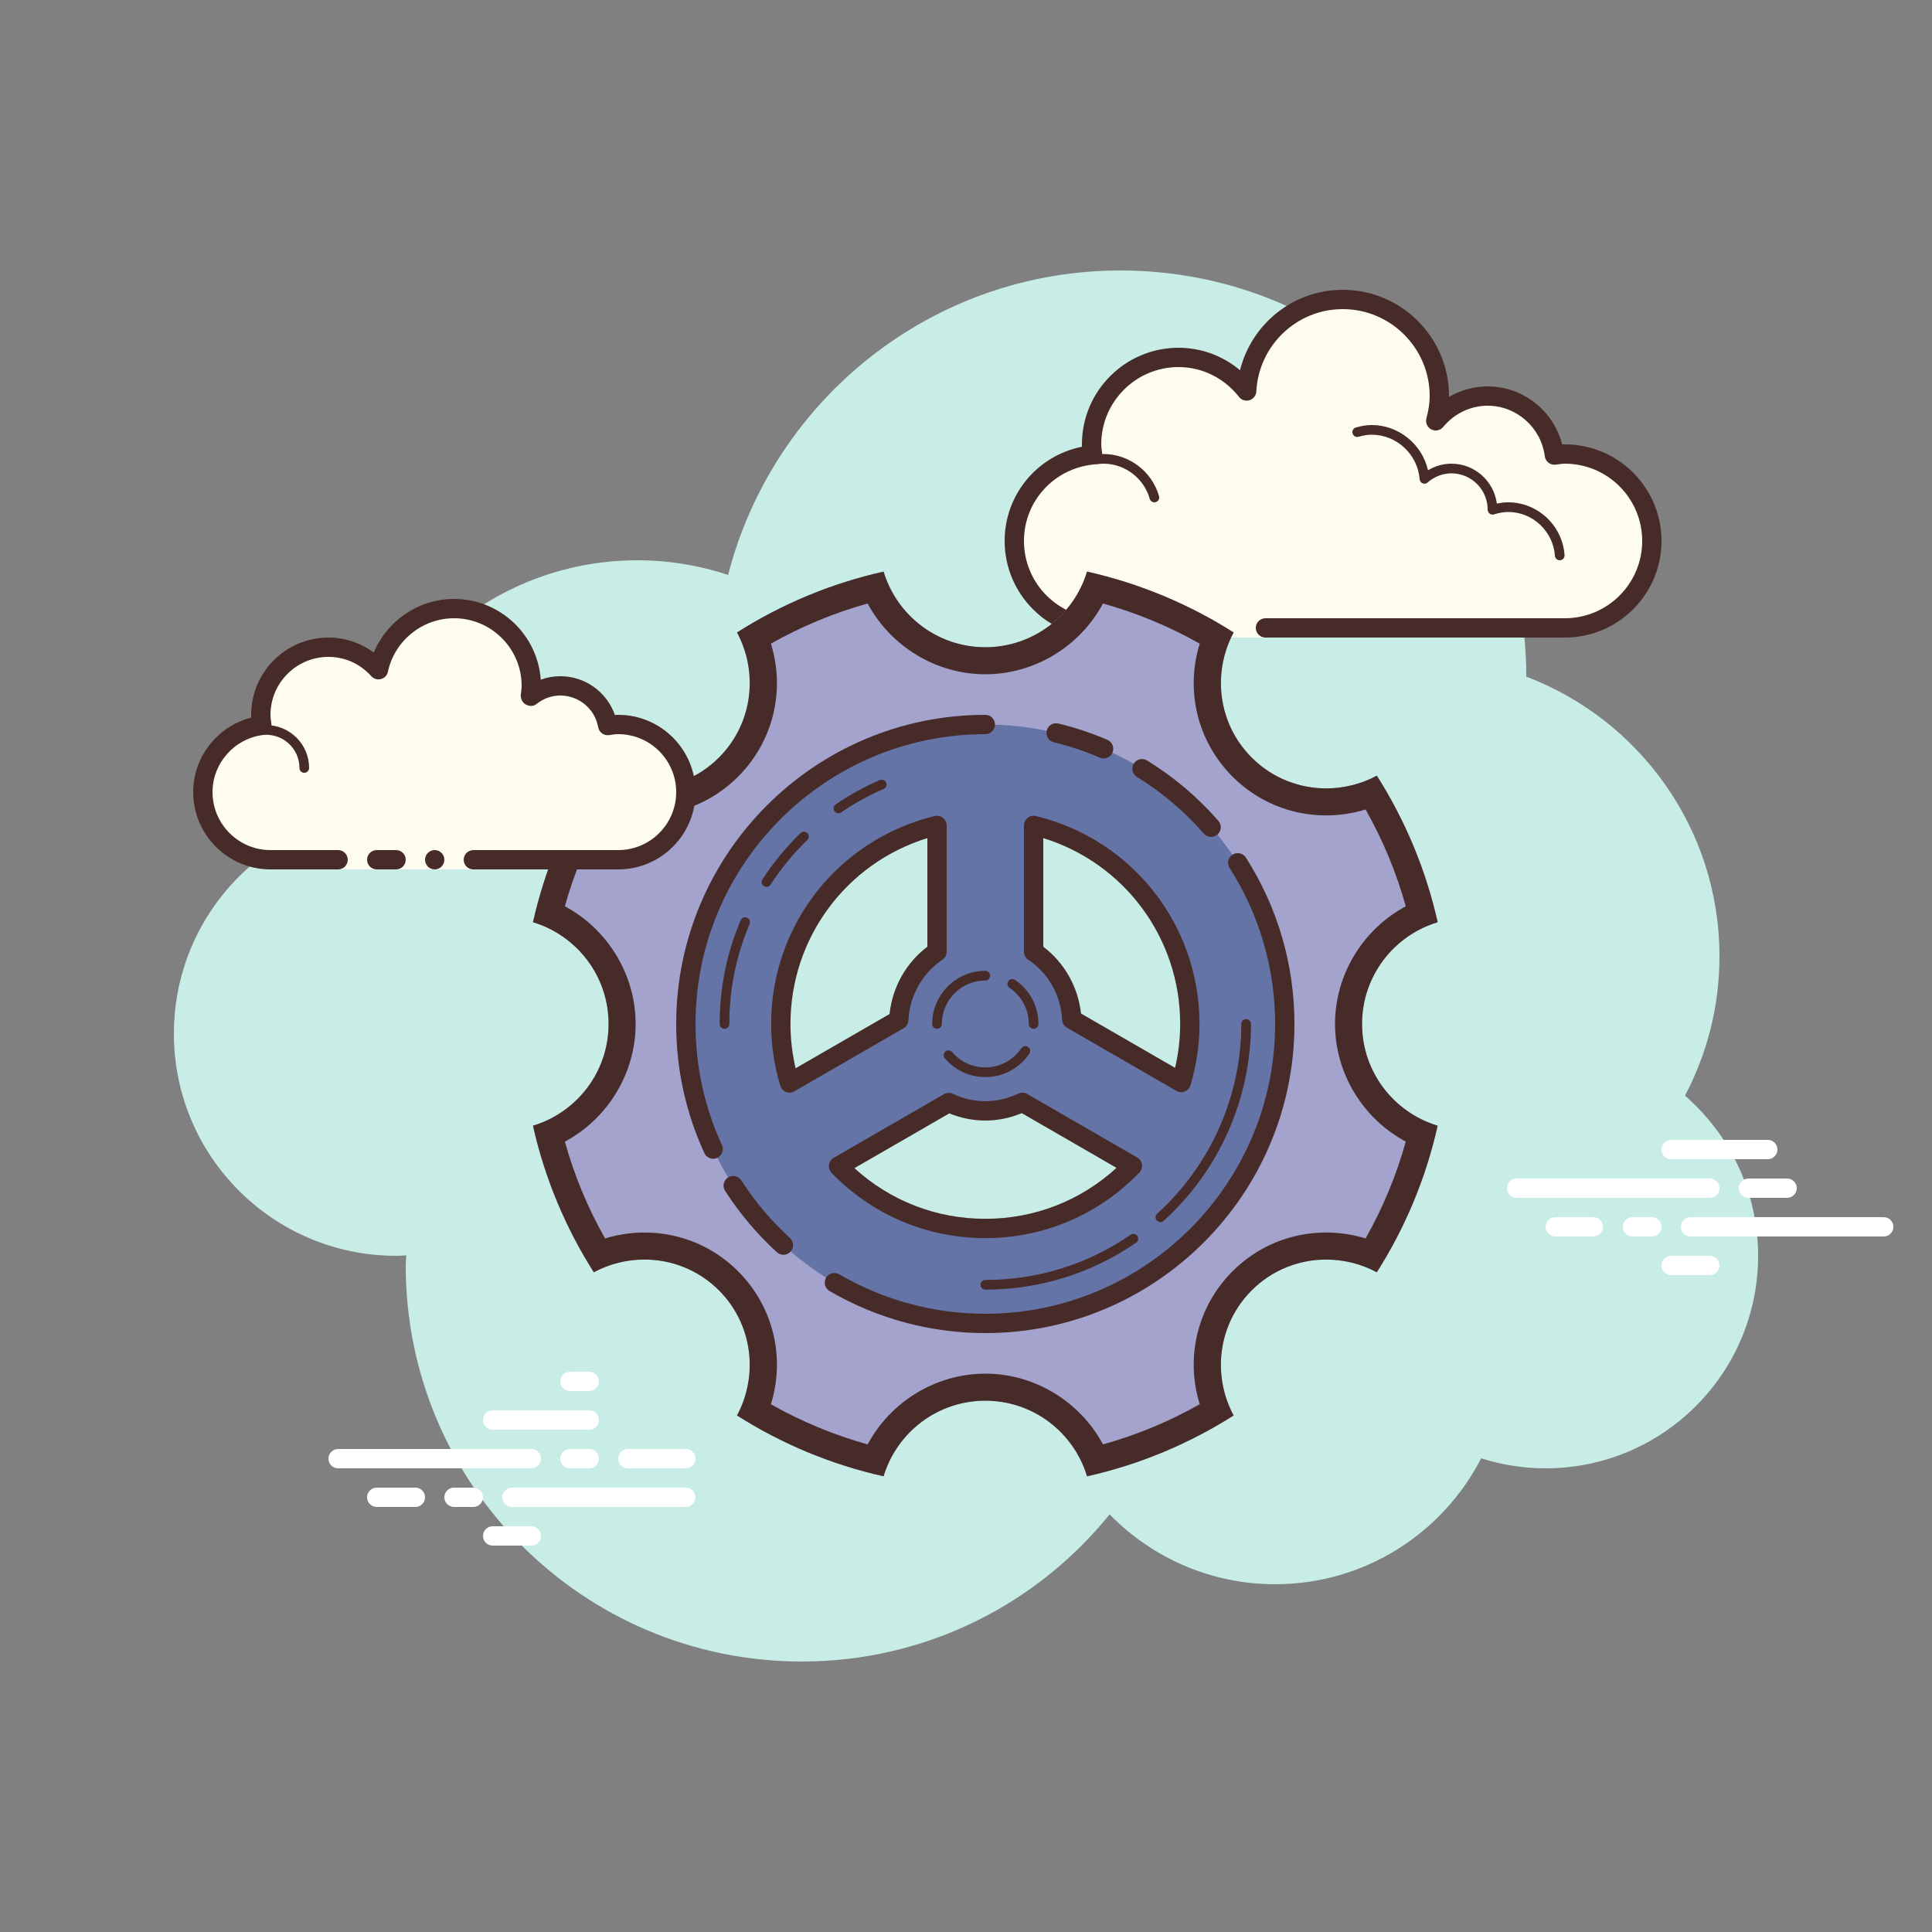 <svg xmlns="http://www.w3.org/2000/svg"  viewBox="0 0 100 100" width="200px" height="200px"><rect x="0" y="0" width="100" height="100" fill="#808080" stroke="none"/><path fill="#c7ede6" d="M87.215,56.71C88.35,54.555,89,52.105,89,49.5c0-6.621-4.159-12.257-10.001-14.478 C78.999,35.015,79,35.008,79,35c0-11.598-9.402-21-21-21c-9.784,0-17.981,6.701-20.313,15.757C36.211,29.272,34.638,29,33,29 c-7.692,0-14.023,5.793-14.89,13.252C12.906,43.353,9,47.969,9,53.5C9,59.851,14.149,65,20.5,65c0.177,0,0.352-0.012,0.526-0.022 C21.022,65.153,21,65.324,21,65.5C21,76.822,30.178,86,41.5,86c6.437,0,12.175-2.972,15.934-7.614C59.612,80.611,62.64,82,66,82 c4.65,0,8.674-2.65,10.666-6.518C77.718,75.817,78.837,76,80,76c6.075,0,11-4.925,11-11C91,61.689,89.53,58.727,87.215,56.71z"/><path fill="#fdfcef" d="M65.5,32.5V33h-3v-0.5c0,0-4.242,0-5.5,0c-2.485,0-4.5-2.015-4.5-4.5 c0-2.333,1.782-4.229,4.055-4.455C56.533,23.364,56.5,23.187,56.5,23c0-2.485,2.015-4.5,4.5-4.5c1.438,0,2.703,0.686,3.527,1.736 C64.667,17.6,66.829,15.5,69.5,15.5c2.761,0,5,2.239,5,5c0,0.446-0.077,0.87-0.187,1.282c0.642-0.777,1.6-1.282,2.687-1.282 c1.781,0,3.234,1.335,3.455,3.055C80.636,23.533,80.813,23.5,81,23.5c2.485,0,4.5,2.015,4.5,4.5s-2.015,4.5-4.5,4.5s-9.5,0-9.5,0 H65.5z"/><path fill="#472b29" d="M69.5,15c3.033,0,5.5,2.467,5.5,5.5c0,0.016,0,0.031,0,0.047C75.602,20.192,76.29,20,77,20 c1.831,0,3.411,1.261,3.858,3.005C80.905,23.002,80.952,23,81,23c2.757,0,5,2.243,5,5s-2.243,5-5,5H65.5 c-0.276,0-0.5-0.224-0.5-0.5s0.224-0.5,0.5-0.5H81c2.206,0,4-1.794,4-4s-1.794-4-4-4c-0.117,0-0.23,0.017-0.343,0.032 l-0.141,0.019c-0.021,0.003-0.041,0.004-0.062,0.004c-0.246,0-0.462-0.185-0.495-0.437C79.768,22.125,78.496,21,77,21 c-0.885,0-1.723,0.401-2.301,1.1c-0.098,0.118-0.241,0.182-0.386,0.182c-0.078,0-0.156-0.018-0.228-0.056 c-0.209-0.107-0.314-0.346-0.254-0.573C73.946,21.218,74,20.852,74,20.5c0-2.481-2.019-4.5-4.5-4.5 c-2.381,0-4.347,1.872-4.474,4.263c-0.011,0.208-0.15,0.387-0.349,0.45c-0.05,0.016-0.101,0.024-0.152,0.024 c-0.15,0-0.296-0.069-0.392-0.192C63.362,19.563,62.221,19,61,19c-2.206,0-4,1.794-4,4c0,0.117,0.017,0.23,0.032,0.343 l0.019,0.141c0.016,0.134-0.022,0.268-0.106,0.373c-0.084,0.105-0.207,0.172-0.34,0.185C54.549,24.247,53,25.949,53,28 c0,2.206,1.794,4,4,4h5.5c0.276,0,0.5,0.224,0.5,0.5S62.776,33,62.5,33H57c-2.757,0-5-2.243-5-5c0-2.397,1.689-4.413,4.003-4.877 C56.001,23.082,56,23.041,56,23c0-2.757,2.243-5,5-5c1.176,0,2.293,0.416,3.183,1.164C64.781,16.76,66.945,15,69.5,15L69.5,15z"/><path fill="#472b29" d="M71,22c1.403,0,2.609,0.999,2.913,2.341C74.28,24.119,74.699,24,75.125,24 c1.202,0,2.198,0.897,2.353,2.068C77.681,26.022,77.874,26,78.063,26c1.529,0,2.811,1.2,2.918,2.732 C80.99,28.87,80.886,28.99,80.749,29c-0.006,0-0.012,0-0.018,0c-0.13,0-0.24-0.101-0.249-0.232 c-0.089-1.271-1.151-2.268-2.419-2.268c-0.229,0-0.47,0.042-0.738,0.127c-0.022,0.007-0.045,0.01-0.067,0.01 c-0.055,0-0.11-0.02-0.156-0.054C77.038,26.537,77,26.455,77,26.375c0-1.034-0.841-1.875-1.875-1.875 c-0.447,0-0.885,0.168-1.231,0.473c-0.047,0.041-0.106,0.063-0.165,0.063c-0.032,0-0.063-0.006-0.093-0.019 c-0.088-0.035-0.148-0.117-0.155-0.212C73.377,23.512,72.288,22.5,71,22.5c-0.208,0-0.425,0.034-0.682,0.107 c-0.023,0.007-0.047,0.01-0.07,0.01c-0.109,0-0.207-0.073-0.239-0.182c-0.038-0.133,0.039-0.271,0.172-0.309 C70.483,22.04,70.744,22,71,22L71,22z"/><path fill="#472b29" d="M57.117,23.5c1.326,0,2.508,0.897,2.874,2.182c0.038,0.133-0.039,0.271-0.172,0.309 C59.795,25.997,59.772,26,59.75,26c-0.109,0-0.209-0.072-0.24-0.182C59.205,24.748,58.221,24,57.117,24 c-0.117,0-0.23,0.014-0.342,0.029c-0.012,0.002-0.023,0.003-0.035,0.003c-0.121,0-0.229-0.092-0.246-0.217 c-0.019-0.137,0.077-0.263,0.214-0.281C56.842,23.516,56.978,23.5,57.117,23.5L57.117,23.5z"/><path fill="#a3a3cd" d="M70.5,53c0-2.486,1.65-4.584,3.914-5.265c-0.613-2.735-1.691-5.293-3.149-7.587 c-2.082,1.115-4.72,0.82-6.476-0.936c-1.756-1.756-2.051-4.394-0.936-6.476c-2.294-1.458-4.852-2.537-7.587-3.149 C55.584,31.85,53.486,33.5,51,33.5s-4.584-1.65-5.265-3.914c-2.735,0.613-5.293,1.691-7.587,3.149 c1.115,2.082,0.82,4.72-0.936,6.476c-1.756,1.756-4.394,2.051-6.476,0.936c-1.458,2.294-2.537,4.852-3.149,7.587 C29.85,48.416,31.5,50.514,31.5,53s-1.65,4.584-3.914,5.265c0.613,2.735,1.691,5.293,3.149,7.587 c2.082-1.115,4.72-0.82,6.476,0.936c1.756,1.756,2.051,4.394,0.936,6.476c2.294,1.458,4.852,2.537,7.587,3.149 C46.416,74.15,48.514,72.5,51,72.5s4.584,1.65,5.265,3.914c2.735-0.613,5.293-1.691,7.587-3.149 c-1.115-2.082-0.82-4.72,0.936-6.476c1.756-1.756,4.394-2.051,6.476-0.936c1.458-2.294,2.537-4.852,3.149-7.587 C72.15,57.584,70.5,55.486,70.5,53z M51,66.5c-7.456,0-13.5-6.044-13.5-13.5S43.544,39.5,51,39.5S64.5,45.544,64.5,53 S58.456,66.5,51,66.5z"/><path fill="#6474a6" d="M51,37.5c-8.56,0-15.5,6.94-15.5,15.5S42.44,68.5,51,68.5S66.5,61.56,66.5,53S59.56,37.5,51,37.5z M61.585,53c0,1.054-0.159,2.07-0.446,3.031l-5.663-3.27c-0.078-1.458-0.834-2.736-1.976-3.501v-6.536 C58.137,43.849,61.585,48.017,61.585,53z M48.5,42.724v6.536c-1.149,0.77-1.909,2.058-1.979,3.527l-5.655,3.265 c-0.291-0.967-0.451-1.99-0.451-3.052C40.415,48.017,43.863,43.849,48.5,42.724z M51,63.585c-2.983,0-5.673-1.239-7.597-3.224 l5.703-3.292C49.683,57.338,50.321,57.5,51,57.5c0.688,0,1.333-0.167,1.917-0.443l5.695,3.288 C56.687,62.34,53.991,63.585,51,63.585z"/><path fill="#472b29" d="M62.687,43.318c-0.14,0-0.278-0.058-0.377-0.171c-1-1.148-2.165-2.135-3.462-2.933 c-0.235-0.145-0.309-0.453-0.164-0.688c0.146-0.235,0.456-0.308,0.688-0.164c1.384,0.851,2.626,1.903,3.692,3.127 c0.182,0.208,0.16,0.524-0.049,0.706C62.92,43.277,62.804,43.318,62.687,43.318z"/><path fill="#472b29" d="M57.123,39.256c-0.066,0-0.133-0.013-0.197-0.041c-0.769-0.331-1.569-0.598-2.38-0.794 c-0.268-0.065-0.433-0.335-0.368-0.604c0.065-0.267,0.33-0.434,0.604-0.368c0.864,0.209,1.719,0.494,2.538,0.847 c0.254,0.109,0.371,0.403,0.262,0.657C57.501,39.143,57.316,39.256,57.123,39.256z"/><path fill="#472b29" d="M36.914,59.977c-0.188,0-0.37-0.108-0.454-0.291C35.491,57.584,35,55.335,35,53 c0-8.822,7.178-16,16-16c0.276,0,0.5,0.224,0.5,0.5S51.276,38,51,38c-8.271,0-15,6.729-15,15c0,2.189,0.46,4.297,1.368,6.267 c0.115,0.251,0.006,0.548-0.245,0.664C37.056,59.962,36.984,59.977,36.914,59.977z"/><path fill="#472b29" d="M40.55,64.947c-0.12,0-0.241-0.043-0.337-0.131c-1.028-0.939-1.931-2.008-2.683-3.177 c-0.149-0.232-0.082-0.542,0.15-0.691c0.231-0.15,0.541-0.083,0.691,0.15c0.704,1.096,1.551,2.099,2.515,2.979 c0.204,0.186,0.219,0.502,0.032,0.707C40.82,64.893,40.686,64.947,40.55,64.947z"/><path fill="#472b29" d="M51,69c-2.838,0-5.626-0.753-8.063-2.178c-0.238-0.139-0.319-0.445-0.18-0.684 c0.139-0.239,0.446-0.319,0.684-0.179C45.726,67.295,48.339,68,51,68c8.271,0,15-6.729,15-15c0-2.872-0.814-5.664-2.354-8.072 c-0.149-0.233-0.081-0.542,0.151-0.691c0.231-0.149,0.542-0.082,0.69,0.152C66.131,46.959,67,49.937,67,53 C67,61.822,59.822,69,51,69z"/><path fill="#472b29" d="M57.09,31.237c1.748,0.488,3.425,1.184,5.008,2.078c-0.75,2.413-0.134,5.052,1.701,6.886 c1.293,1.293,3.013,2.004,4.844,2.004c0.691,0,1.381-0.105,2.04-0.307c0.896,1.584,1.592,3.261,2.08,5.011 C70.555,48.092,69.1,50.437,69.1,53s1.455,4.908,3.663,6.09c-0.488,1.749-1.185,3.427-2.08,5.011 c-0.66-0.202-1.349-0.307-2.04-0.307c-1.831,0-3.551,0.712-4.844,2.004c-1.834,1.834-2.451,4.473-1.701,6.886 c-1.583,0.895-3.259,1.591-5.008,2.078C55.908,72.555,53.563,71.1,51,71.1s-4.908,1.455-6.09,3.663 c-1.748-0.488-3.425-1.184-5.008-2.078c0.75-2.413,0.134-5.052-1.701-6.886c-1.293-1.293-3.013-2.004-4.844-2.004 c-0.691,0-1.381,0.105-2.04,0.307c-0.896-1.584-1.592-3.261-2.08-5.011C31.445,57.908,32.9,55.563,32.9,53 s-1.455-4.908-3.663-6.09c0.488-1.749,1.185-3.427,2.08-5.011c0.66,0.202,1.349,0.307,2.04,0.307c1.831,0,3.551-0.712,4.844-2.004 c1.834-1.834,2.451-4.473,1.701-6.886c1.583-0.895,3.259-1.591,5.008-2.078C46.092,33.445,48.437,34.9,51,34.9 S55.908,33.445,57.09,31.237 M56.265,29.586C55.584,31.85,53.486,33.5,51,33.5s-4.584-1.65-5.265-3.914 c-2.735,0.613-5.293,1.691-7.587,3.149c1.115,2.082,0.82,4.72-0.936,6.476c-1.067,1.067-2.459,1.594-3.854,1.594 c-0.902,0-1.805-0.22-2.622-0.658c-1.458,2.294-2.537,4.852-3.149,7.587C29.85,48.416,31.5,50.514,31.5,53 s-1.65,4.584-3.914,5.265c0.613,2.735,1.691,5.293,3.149,7.587c0.817-0.438,1.72-0.658,2.622-0.658 c1.395,0,2.787,0.528,3.854,1.594c1.756,1.756,2.051,4.394,0.936,6.476c2.294,1.458,4.852,2.537,7.587,3.149 C46.416,74.15,48.514,72.5,51,72.5s4.584,1.65,5.265,3.914c2.735-0.613,5.293-1.691,7.587-3.149 c-1.115-2.082-0.82-4.72,0.936-6.476c1.067-1.067,2.459-1.594,3.854-1.594c0.902,0,1.805,0.22,2.622,0.658 c1.458-2.294,2.537-4.852,3.149-7.587C72.15,57.584,70.5,55.486,70.5,53s1.65-4.584,3.914-5.265 c-0.613-2.735-1.691-5.293-3.149-7.587c-0.817,0.438-1.72,0.658-2.622,0.658c-1.395,0-2.787-0.528-3.854-1.594 c-1.756-1.756-2.051-4.394-0.936-6.476C61.558,31.277,59,30.199,56.265,29.586L56.265,29.586z"/><path fill="#472b29" d="M61.14,56.531c-0.087,0-0.173-0.022-0.25-0.067l-5.664-3.27c-0.146-0.084-0.24-0.238-0.249-0.407 c-0.067-1.276-0.707-2.411-1.755-3.112C53.083,49.583,53,49.427,53,49.26v-6.536c0-0.153,0.07-0.298,0.191-0.393 c0.119-0.095,0.275-0.13,0.427-0.093c4.985,1.209,8.467,5.635,8.467,10.762c0,1.067-0.157,2.135-0.466,3.173 c-0.044,0.147-0.152,0.265-0.295,0.322C61.265,56.519,61.202,56.531,61.14,56.531z M55.953,52.459l4.87,2.812 c0.174-0.749,0.262-1.51,0.262-2.271c0-4.449-2.883-8.317-7.085-9.62v5.622C55.092,49.825,55.804,51.086,55.953,52.459z"/><path fill="#472b29" d="M40.866,56.552c-0.063,0-0.125-0.012-0.185-0.035c-0.142-0.056-0.25-0.174-0.294-0.321 c-0.313-1.042-0.473-2.117-0.473-3.196c0-5.127,3.481-9.552,8.467-10.762c0.15-0.04,0.307-0.002,0.427,0.093 C48.93,42.426,49,42.571,49,42.724v6.536c0,0.167-0.083,0.323-0.222,0.416c-1.04,0.696-1.696,1.868-1.758,3.136 c-0.008,0.17-0.102,0.324-0.249,0.409l-5.655,3.265C41.039,56.529,40.953,56.552,40.866,56.552z M48,43.38 c-4.202,1.302-7.085,5.171-7.085,9.62c0,0.771,0.089,1.54,0.266,2.293l4.862-2.807c0.144-1.384,0.857-2.655,1.957-3.484V43.38z"/><path fill="#472b29" d="M51,64.085c-3.021,0-5.846-1.199-7.957-3.376c-0.106-0.111-0.157-0.265-0.136-0.417 c0.021-0.152,0.111-0.287,0.245-0.364l5.703-3.292c0.141-0.082,0.313-0.089,0.462-0.02c1.097,0.512,2.281,0.512,3.386-0.011 c0.147-0.069,0.321-0.063,0.464,0.019l5.695,3.288c0.133,0.077,0.224,0.211,0.245,0.363c0.021,0.153-0.028,0.307-0.136,0.417 C56.859,62.88,54.028,64.085,51,64.085z M44.226,60.463c1.861,1.696,4.243,2.622,6.774,2.622c2.539,0,4.927-0.932,6.79-2.637 l-4.903-2.831c-1.219,0.507-2.533,0.508-3.75,0.011L44.226,60.463z"/><path fill="#472b29" d="M51,66.75c-0.138,0-0.25-0.112-0.25-0.25s0.112-0.25,0.25-0.25c2.704,0,5.305-0.809,7.521-2.34 c0.113-0.079,0.269-0.05,0.348,0.063c0.078,0.114,0.05,0.27-0.064,0.348C56.505,65.91,53.806,66.75,51,66.75z"/><path fill="#472b29" d="M60.065,63.254c-0.068,0-0.136-0.028-0.186-0.082c-0.093-0.102-0.085-0.26,0.018-0.353 C62.663,60.31,64.25,56.732,64.25,53c0-0.138,0.112-0.25,0.25-0.25s0.25,0.112,0.25,0.25c0,3.872-1.646,7.586-4.517,10.189 C60.186,63.233,60.125,63.254,60.065,63.254z"/><path fill="#472b29" d="M43.398,42.092c-0.08,0-0.158-0.038-0.206-0.109c-0.078-0.114-0.049-0.27,0.065-0.348 c0.718-0.49,1.485-0.914,2.28-1.258c0.126-0.053,0.274,0.003,0.329,0.13s-0.003,0.274-0.13,0.329 c-0.767,0.332-1.506,0.74-2.198,1.212C43.496,42.078,43.447,42.092,43.398,42.092z"/><path fill="#472b29" d="M39.672,45.904c-0.047,0-0.094-0.013-0.136-0.041c-0.116-0.075-0.149-0.23-0.074-0.346 c0.564-0.868,1.229-1.674,1.975-2.398c0.101-0.095,0.259-0.093,0.354,0.006c0.096,0.099,0.094,0.257-0.006,0.354 c-0.719,0.697-1.359,1.475-1.902,2.311C39.834,45.864,39.754,45.904,39.672,45.904z"/><path fill="#472b29" d="M37.5,53.25c-0.138,0-0.25-0.112-0.25-0.25c0-1.862,0.366-3.668,1.087-5.367 c0.055-0.127,0.198-0.187,0.328-0.132c0.127,0.054,0.187,0.201,0.133,0.328C38.103,49.465,37.75,51.205,37.75,53 C37.75,53.138,37.638,53.25,37.5,53.25z"/><path fill="#472b29" d="M53.5,53.25c-0.138,0-0.25-0.112-0.25-0.25c0-0.75-0.372-1.448-0.995-1.868 c-0.114-0.077-0.145-0.232-0.067-0.347c0.076-0.115,0.232-0.145,0.347-0.068C53.296,51.23,53.75,52.084,53.75,53 C53.75,53.138,53.638,53.25,53.5,53.25z"/><path fill="#472b29" d="M48.5,53.25c-0.138,0-0.25-0.112-0.25-0.25c0-1.517,1.233-2.75,2.75-2.75 c0.138,0,0.25,0.112,0.25,0.25s-0.112,0.25-0.25,0.25c-1.24,0-2.25,1.009-2.25,2.25C48.75,53.138,48.638,53.25,48.5,53.25z"/><path fill="#472b29" d="M51,55.75c-0.808,0-1.572-0.354-2.097-0.97c-0.09-0.105-0.077-0.263,0.028-0.353 c0.105-0.089,0.262-0.077,0.353,0.028c0.43,0.505,1.055,0.794,1.716,0.794c0.749,0,1.446-0.371,1.866-0.993 c0.077-0.115,0.232-0.144,0.347-0.067s0.145,0.232,0.067,0.347C52.768,55.297,51.915,55.75,51,55.75z"/><g><path fill="#fff" d="M27.5,76h-10c-0.276,0-0.5-0.224-0.5-0.5s0.224-0.5,0.5-0.5h10c0.276,0,0.5,0.224,0.5,0.5 S27.777,76,27.5,76z"/><path fill="#fff" d="M30.5,76h-1c-0.276,0-0.5-0.224-0.5-0.5s0.224-0.5,0.5-0.5h1c0.276,0,0.5,0.224,0.5,0.5 S30.777,76,30.5,76z"/><path fill="#fff" d="M35.491,78H26.5c-0.276,0-0.5-0.224-0.5-0.5s0.224-0.5,0.5-0.5h8.991c0.276,0,0.5,0.224,0.5,0.5 S35.767,78,35.491,78z"/><path fill="#fff" d="M24.5,78h-1c-0.276,0-0.5-0.224-0.5-0.5s0.224-0.5,0.5-0.5h1c0.276,0,0.5,0.224,0.5,0.5 S24.777,78,24.5,78z"/><path fill="#fff" d="M21.5,78h-2c-0.276,0-0.5-0.224-0.5-0.5s0.224-0.5,0.5-0.5h2c0.276,0,0.5,0.224,0.5,0.5 S21.777,78,21.5,78z"/><path fill="#fff" d="M27.5,80h-2c-0.276,0-0.5-0.224-0.5-0.5s0.224-0.5,0.5-0.5h2c0.276,0,0.5,0.224,0.5,0.5 S27.776,80,27.5,80z"/><path fill="#fff" d="M30.5,71c-0.177,0-0.823,0-1,0c-0.276,0-0.5,0.224-0.5,0.5c0,0.276,0.224,0.5,0.5,0.5 c0.177,0,0.823,0,1,0c0.276,0,0.5-0.224,0.5-0.5C31,71.224,30.776,71,30.5,71z"/><path fill="#fff" d="M30.5,73c-0.177,0-4.823,0-5,0c-0.276,0-0.5,0.224-0.5,0.5c0,0.276,0.224,0.5,0.5,0.5 c0.177,0,4.823,0,5,0c0.276,0,0.5-0.224,0.5-0.5C31,73.224,30.776,73,30.5,73z"/><path fill="#fff" d="M35.5,75c-0.177,0-2.823,0-3,0c-0.276,0-0.5,0.224-0.5,0.5c0,0.276,0.224,0.5,0.5,0.5 c0.177,0,2.823,0,3,0c0.276,0,0.5-0.224,0.5-0.5C36,75.224,35.776,75,35.5,75z"/></g><g><path fill="#fff" d="M88.5,62h-10c-0.276,0-0.5-0.224-0.5-0.5s0.224-0.5,0.5-0.5h10c0.276,0,0.5,0.224,0.5,0.5 S88.776,62,88.5,62z"/><path fill="#fff" d="M92.5,62h-2c-0.276,0-0.5-0.224-0.5-0.5s0.224-0.5,0.5-0.5h2c0.276,0,0.5,0.224,0.5,0.5 S92.776,62,92.5,62z"/><path fill="#fff" d="M97.5,64h-10c-0.276,0-0.5-0.224-0.5-0.5s0.224-0.5,0.5-0.5h10c0.276,0,0.5,0.224,0.5,0.5 S97.777,64,97.5,64z"/><path fill="#fff" d="M85.5,64h-1c-0.276,0-0.5-0.224-0.5-0.5s0.224-0.5,0.5-0.5h1c0.276,0,0.5,0.224,0.5,0.5 S85.776,64,85.5,64z"/><path fill="#fff" d="M82.47,64H80.5c-0.276,0-0.5-0.224-0.5-0.5s0.224-0.5,0.5-0.5h1.97c0.276,0,0.5,0.224,0.5,0.5 S82.746,64,82.47,64z"/><path fill="#fff" d="M91.5,60h-5c-0.276,0-0.5-0.224-0.5-0.5s0.224-0.5,0.5-0.5h5c0.276,0,0.5,0.224,0.5,0.5 S91.777,60,91.5,60z"/><path fill="#fff" d="M88.5,66h-2c-0.276,0-0.5-0.224-0.5-0.5s0.224-0.5,0.5-0.5h2c0.276,0,0.5,0.224,0.5,0.5 S88.776,66,88.5,66z"/></g><g><path fill="#fdfcef" d="M17.5,44.5c0,0-1.567,0-3.5,0s-3.5-1.567-3.5-3.5c0-1.781,1.335-3.234,3.055-3.455 C13.527,37.366,13.5,37.187,13.5,37c0-1.933,1.567-3.5,3.5-3.5c1.032,0,1.95,0.455,2.59,1.165c0.384-1.808,1.987-3.165,3.91-3.165 c2.209,0,4,1.791,4,4c0,0.191-0.03,0.374-0.056,0.558C27.872,35.714,28.408,35.5,29,35.5c1.228,0,2.245,0.887,2.455,2.055 C31.634,37.527,31.813,37.5,32,37.5c1.933,0,3.5,1.567,3.5,3.5s-1.567,3.5-3.5,3.5s-7.5,0-7.5,0V45h-7V44.5z"/><path fill="#472b29" d="M15.75,40c0.138,0,0.25-0.112,0.25-0.25c0-1.223-0.995-2.218-2.218-2.218 c-0.034,0.009-0.737-0.001-1.244,0.136c-0.133,0.036-0.212,0.173-0.176,0.306c0.036,0.134,0.173,0.213,0.306,0.176 c0.444-0.12,1.1-0.12,1.113-0.118c0.948,0,1.719,0.771,1.719,1.718C15.5,39.888,15.612,40,15.75,40z"/><circle cx="22.5" cy="44.5" r=".5" fill="#472b29"/><path fill="#472b29" d="M14,45h3.5c0.276,0,0.5-0.224,0.5-0.5S17.776,44,17.5,44H14c-1.654,0-3-1.346-3-3 c0-1.496,1.125-2.768,2.618-2.959c0.134-0.018,0.255-0.088,0.336-0.196s0.115-0.244,0.094-0.377C14.025,37.314,14,37.16,14,37 c0-1.654,1.346-3,3-3c0.85,0,1.638,0.355,2.219,1c0.125,0.139,0.321,0.198,0.5,0.148c0.182-0.049,0.321-0.195,0.36-0.379 C20.42,33.165,21.859,32,23.5,32c1.93,0,3.5,1.57,3.5,3.5c0,0.143-0.021,0.28-0.041,0.418c-0.029,0.203,0.063,0.438,0.242,0.54 c0.179,0.102,0.396,0.118,0.556-0.01C28.122,36.155,28.551,36,29,36c0.966,0,1.792,0.691,1.963,1.644 c0.048,0.267,0.296,0.446,0.569,0.405C31.686,38.025,31.84,38,32,38c1.654,0,3,1.346,3,3s-1.346,3-3,3h-7.5 c-0.276,0-0.5,0.224-0.5,0.5s0.224,0.5,0.5,0.5H32c2.206,0,4-1.794,4-4s-1.794-4-4-4c-0.059,0-0.116,0.002-0.174,0.006 C31.412,35.82,30.289,35,29,35c-0.349,0-0.689,0.061-1.011,0.18C27.824,32.847,25.874,31,23.5,31 c-1.831,0-3.466,1.127-4.153,2.774C18.667,33.276,17.845,33,17,33c-2.206,0-4,1.794-4,4c0,0.048,0.001,0.095,0.004,0.142 C11.261,37.59,10,39.169,10,41C10,43.206,11.794,45,14,45z"/><path fill="#472b29" d="M19.5,44c0.159,0,0.841,0,1,0c0.276,0,0.5,0.224,0.5,0.5c0,0.276-0.224,0.5-0.5,0.5 c-0.159,0-0.841,0-1,0c-0.276,0-0.5-0.224-0.5-0.5C19,44.224,19.224,44,19.5,44z"/></g></svg>